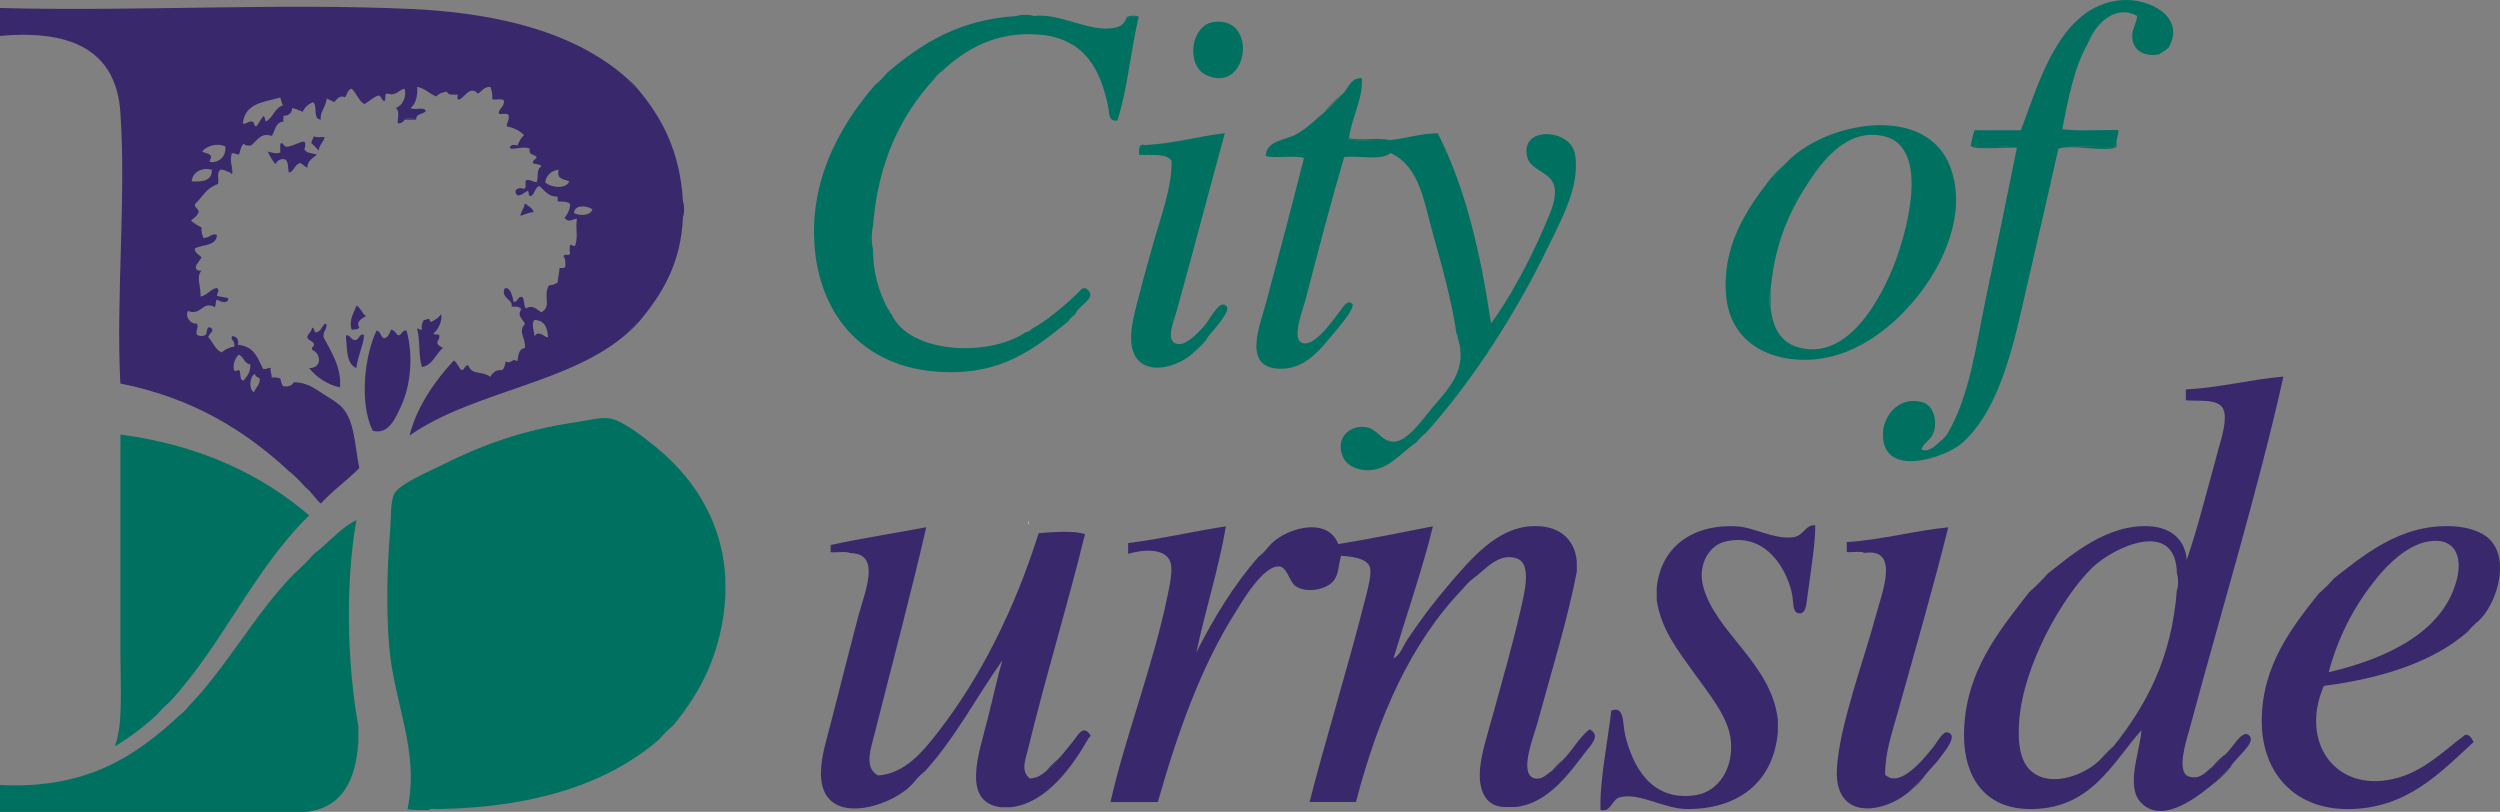 <?xml version="1.0" encoding="UTF-8"?><svg xmlns="http://www.w3.org/2000/svg" id="Layer_2" data-name="Layer 2" viewBox="0 0 300 97.42"><rect x="0" y="0" width="300" height="97.42" fill="#808080" stroke="none"/><g id="Layer_1-2" data-name="Layer 1"><path d="M81.95,24.18c.19.35.19,1.5,0,1.85v-1.85Z" style="fill: #39286c; fill-rule: evenodd;"/><path d="M34.79,56.65c-5.33-4.99-11.73-8.92-20.35-10.63-.54-10.32.72-22.5,0-32.58C13.92,6.12,8.67,3.53,0,4.31V.96c15.93.43,33.64-.61,49.36.12,10.84.5,19.99,2.97,26,8.43.34.43.72.82,1.16,1.16,2.91,3.42,5.1,7.54,5.44,13.52v1.85c-.25,5.65-2.53,9.25-5.2,12.48-.47.37-.9.8-1.27,1.27-6.73,6.21-18.76,7.13-26.35,12.48.87-3.44,3.04-6.59,5.32-9.01.43.27.55.84.92,1.16.43-.03.31-.61.81-.58.48,1.25,1.6.6,2.66,1.39.11-.27.3-.5.55-.64.25-.15.54-.21.83-.17.34-.17.32-.68.46-1.04.75.35.77-.52,1.39,0,.12-.73.15-1.54.92-1.62.07-1.31-.88-1.97,0-2.89-.27-.58-.99-.99-.45-1.73-.13-.37-.64-.36-1.16-.35.21-.9-1.37-1-.81-2.2.63-.18.92.9,1.04,1.62.61.07.42-.66,1.04-.58.31.31.16,1.07.45,1.39.82-.51,1.28.12,1.85.46,1.31-.74.13-1.94.92-3.24.37,0,.74-.13,1.04-.35.04-.61.19-1.12.23-1.73.28.01.56.02.69-.12,0-.51.04-1.04-.23-1.27.14-.45.59.08.81-.35-.08-.34-.08-.7,0-1.04.28-.05.25.21.58.12.42-1.15.03-1.8.23-3.24-.64,0-.85.56-1.5-.12.41-.44.66-1.01.69-1.62-.25-.37-.9-.32-1.5-.35v-.58c-1.18.02-1.56-.75-2.2-1.27-.5.19-.54.85-.92,1.16-.52.18-.25-.45-.45-.58-.45.16-1.29,1.08-1.5.12.03-.5.68-.5,1.04-.35.39-.29.03-.64.23-1.04.63-.13.77.23,1.27.23.26-.55-.07-1.69.58-1.85-.12-.38-.75-.25-1.04-.45-.02-.4.39-.38.46-.69-.21-.41-1.05-.19-.81-1.04-.75-.3-1.82.1-2.31,0-.3-.37.47-.57.81-.35.21-.48.43-.95.81-1.27-.57-.55-1.3-.91-2.08-1.04-.01-.51.32-.68.23-1.27-.06-.4-.76-.17-1.16-.23-.2-.51.71-.81.58-1.62-.23-.26-.96-.04-1.39-.12.05-.51-.03-1.03-.23-1.5-.79-.02-1.01.54-1.5.81-.9-1.02-1.55.39-2.2.69-.39.12-.18-.36-.23-.58-.56.02-1.16.08-1.27-.35-.54.08-1.02.23-1.27.58-.84-.31-1.34-.97-2.31-1.16.07.93-.11,2.06-.81,2.54.64.35,1.54-.23,1.85.35-.28.45-1.21.25-1.16,1.04h-.12c-.16-.19-1.11-.19-1.27,0-.07.15-.19.27-.33.35-.14.08-.31.12-.48.1-.09-.52.31-1.36-.23-1.85.8-.28,1.31-1.33,1.04-2.31-.81.19-1.01.94-2.08.58-.42,0-.09.76-.35.92-.36-.1-.33-.59-.69-.69-.69.23-1.11.73-1.73,1.04-.68-.43-.92-1.31-1.5-1.85-.51.11-.52.71-.81,1.04-.54-.33-1.03.24-1.27.58-.31-.15-.61-.31-.92-.45-.02.92-.9,1.73-.69,2.54-1.01,0-.38-1.63-.92-2.08-.28.09-.54.24-.76.44-.22.2-.39.44-.51.71-.4-.2-.83-.36-1.27-.45.02.43-.29.95-1.04.92.07.2-.14.68.12.69-1.07,0-1.1,1.05-1.5,1.73-1.37-.47-1.81.64-2.54,1.16-.37.02-.7,0-.81-.23-.37.24-.43.8-.58,1.27-.4.09-.45-.17-.81-.12-.66-.02.17,2.25-.23,2.31-.44-.06-.64-.36-1.16-.35-.59.32-.16,1.2-.35,1.73-1.46.52-1.77,1.48-2.77,2.43-.02.49.44.48.46.92-.15.5-.59.73-.93,1.04.38.33.81.6,1.27.81-.03.44.05.87.23,1.27.71.05,1.01-.64,1.62-.35-.06,1.36-1.75,1.11-2.66,1.62.02.59.51.73.81,1.04-.18.44-.55.68-.69,1.16.02.37.26.51.69.45-.7.8-.04,1.85-.12,3.12.85-.15,1.13-.87,1.96-1.04.37.29.09.52,0,.92.38.2,1.01.14,1.39.35-.1.74-1.02.35-1.39.12-.16.23-.11.66-.23.92-1.47-.85-1.66,1.11-3.24.45-.39.8.45,1.65,1.04,1.5.31.37-.09.77,0,1.27.1.28.81.31,1.04.12.35-.16.02-.99.58-.92.68.39-.08.66-.23,1.16.57.59.82,1.5,1.62,1.85.41-.38.94-.63,1.5-.69.21-.68-.55-.84-.23-1.27.52.06.8.36.69,1.04,1.94.24,2.27,1.41,3,2.89.44.09.55-.14.92-.12-.09.51.15.69.12,1.16.35-.04.71,0,1.04.12.08.34.13.71.35.92.71.12,1.04-.12,1.27-.46,1.49-.04,2.47.72,3.7,1.5.74.47,1.6.98,2.08,1.5,1.55,1.67,1.51,4.55,2.08,7.28-1.47,1.5-3.22,2.71-4.62,4.27-.68-.59-1.13-1.42-1.85-1.96-.57-.67-1.2-1.29-1.87-1.86ZM33.64,11.7c-2.03.59-4.21.64-4.51,3.12.56.1.59-.33,1.16-.23.26.09.15.54.45.58.37-.36.53-.93.92-1.27.11.22.18.45.23.69.9-.45,1.05-1.65,2.08-1.96-.19-.23-.23-.61-.33-.93ZM24.27,18.17c.29.25.88.19,1.04.58.08.35-.2.34-.12.69.94.15,1.98-.55,1.85-1.85-.94-.49-2.29-.07-2.77.58ZM23,21.76c1.37.1,2.45-.09,2.43-1.39-1.17-.34-2.33.28-2.43,1.39ZM65.42,21.87c.58.62,2.53.9,2.89-.12-.63-.26-1.56-.21-1.27-1.39-.9.14-1.46.62-1.62,1.5ZM68.89,25.57c.66.38,2.01.3,2.2-.45-.59-.46-2.18-.61-2.2.45ZM64.14,38.39c-.43.47-.04,1.29,0,1.96.54-.84,1.23.2,1.62.12-.05-1.18-.43-2.03-1.61-2.08h0ZM28.65,42.55c-.24.24-.42.53-.52.85s-.12.66-.06,1c.19.34.6-.19.69.12.15.39-.02,1.1.46,1.16.39-.53.88-.97.81-1.96-.75-.08-.76-.92-1.37-1.16h-.02ZM30.61,44.86c-.66.25-.8,1.91-.12,2.2.17-.56.66-.81.69-1.5-.03-.38-.6-.23-.56-.69h-.02Z" style="fill: #39286c; fill-rule: evenodd;"/><path d="M48.55,14.36c.16-.19,1.11-.19,1.27,0h-1.27Z" style="fill: #39286c; fill-rule: evenodd;"/><path d="M37.68,16.33c.25.23.85.08,1.27.12-.12.65-.66.88-.69,1.62-.29-.33-.62-.61-.92-.92.1-.28.21-.55.35-.81Z" style="fill: #39286c; fill-rule: evenodd;"/><path d="M36.53,17.94c.25.44.92.47,1.5.58-.45.48-1.14.71-1.16,1.62-.28-.18-.55-.37-.81-.58-.71.13-.72.97-1.39,1.16-.17-.57.02-1.49-.58-1.62-.59-.05-.83.25-1.04.58-.38-.45-.69-.96-.92-1.5.45.13,1.06.32,1.5.12v-1.04c.3-.29.39.29.69.35,1.26,0,2.76-1.59,2.2.35Z" style="fill: #39286c; fill-rule: evenodd;"/><path d="M63,24.41c.36.33.89.5,1.04,1.04-.64.05-1.08.31-1.62.45.14-.54.45-.92.58-1.49Z" style="fill: #39286c; fill-rule: evenodd;"/><path d="M42.77,36.66c.53.28.65.97,1.16,1.27-.42.24-1.29.63-.81,1.39-.19.2-.52.25-.92.23-.38-1.16.29-2.02.58-2.88Z" style="fill: #39286c; fill-rule: evenodd;"/><path d="M52.94,37.7c.17.79-.36,1.87-.92,2.31.05.26.61,0,.69.23.1.48-.23.54-.23.92.07.35.42.43.69.58-.9.71-1.19,2.05-2.54,2.31-.45-1.51-.16-2.91-.58-4.62.28-.05.25.21.58.12-.07-.4,0-.81.23-1.16.24.05.31-.08.45-.12.37-.1.16.38.46.35.45-.25.9-.5,1.16-.92Z" style="fill: #39286c; fill-rule: evenodd;"/><path d="M38.95,38.86c.14-.02.21.02.23.12.02.63-.45.79-.35,1.5.89,1.7,2.17,3.6,1.97,6.01-1.46-.33-2.76-1.14-3.7-2.31,1.58,0,1.44-1.78.35-2.2-.12-.43.29-.33.23-.69-.15-.39-.68-.4-.81-.81.08-.5.54-.62.58-1.16.31.03.21.49.46.58.58-.11.71-.69,1.05-1.04Z" style="fill: #39286c; fill-rule: evenodd;"/><path d="M46.93,39.56c.43.08.58.43.81.69.53,0,.42-.66,1.04-.58.79,2.75.57,6.35-.58,8.9-.71,1.55-1.55,3.65-3.47,3.12-1.63-3.29-1-8.96.45-12.01.55.06.45.78.92.92.51-.14.66-.59.82-1.04Z" style="fill: #39286c; fill-rule: evenodd;"/><path d="M43.69,40.23c-.05,1.11-.78,2.53-.92,3.93-1.26-.48-1.1-2.37-1.27-3.93.62-.04.56.6,1.16.58.45-.05.53-.94,1.04-.58Z" style="fill: #39286c; fill-rule: evenodd;"/><path d="M27.86,18.41c-.41.71.16,1.97,0,2.43-.13.02-.21-.02-.23-.12.4-.06-.44-2.34.23-2.31Z" style="fill: #39286c; fill-rule: evenodd;"/><path d="M75.48,39.78c.38-.47.8-.9,1.27-1.27-.37.47-.8.9-1.27,1.27Z" style="fill: #39286c; fill-rule: evenodd;"/><path d="M75.36,9.51c.43.33.82.72,1.16,1.16-.43-.34-.82-.72-1.16-1.16Z" style="fill: #39286c; fill-rule: evenodd;"/><path d="M51.44,97.21c-.89,0-1.81.03-2.54-.12,1.48-6.95-1.63-12.7-2.2-19.53-.36-4.31-.27-9.33.12-13.98.11-1.29.02-3.28.46-4.27.52-1.17,4.13-2.7,5.43-3.35,5.08-2.55,9.83-4.33,16.53-5.32,1.25-.18,2.82-.58,3.82-.45,1.41.17,3.66,1.88,5.08,3,4.63,3.62,8.5,8.85,8.9,16.18v2.29c-.45,6.75-2.99,11.42-6.24,15.37-.62.53-1.21,1.11-1.73,1.73-6.18,5.3-14.89,8.08-26.12,8.32-.46.08-1.22-.15-1.5.12Z" style="fill: #007060; fill-rule: evenodd;"/><path d="M37.68,66.46c1.71-1.26,3.31-3.24,5.09-4.04-1.36,7.69-1.11,17.26.23,24.73v1.96c-.33,4.52-1.9,7.8-6.24,8.32H0v-3.23c10.47.53,16.34-3.54,21.5-8.32.43-.33.82-.72,1.16-1.16,4.66-4.82,7.91-11.04,12.6-15.83.86-.76,1.67-1.58,2.43-2.44Z" style="fill: #007060; fill-rule: evenodd;"/><path d="M18.84,85.76c-1.56,1.44-3.26,2.72-5.08,3.81,1.02-2.34.69-7.15.69-11.21v-26.22c9.5,1.28,16.84,4.73,22.65,9.71-6.62,6.43-10.47,15.64-16.76,22.41-.55.45-1.05.95-1.5,1.5Z" style="fill: #007060; fill-rule: evenodd;"/><path d="M123.48,62.52v.42c-.03-.07-.05-.14-.05-.21s.02-.15.05-.21Z" style="fill: #fff; fill-rule: evenodd;"/><path d="M122.03,1.92c.4-.19,1.61-.19,2.01,0h-2.01Z" style="fill: #007060; fill-rule: evenodd;"/><path d="M106.54,8.66c4.01-3.39,8.5-6.32,15.49-6.74h2.01c3.26-.4,6.64,2.01,9.7,1.42.64-.12,1.19-.45,1.42-1.18.23-.11,1.39-.34,1.42.12-.9,3.98-1.31,8.47-2.49,12.18-1.09.17-.96-.89-1.07-1.42-.89-4.71-2.86-8.36-8.16-8.87-5.3-.5-9.02,1.76-11.83,4.37-.36.26-.68.58-.94.95-3.98,4.33-6.72,9.91-7.33,17.61-.2.94-.2,1.9,0,2.84-.01,2.48.6,4.91,1.77,7.09.2.2.26.53.47.71,2.16,4.72,11.67,5.13,16.08,2.13.39-.04.59-.28.83-.47,1.44-.73,3.67-2.57,5.2-4.02.61-.57.91-1.22,1.54-.47.83.98-1.25,1.73-1.65,2.84-.32.22-.6.5-.83.83-4.02,3.25-8.01,6.54-15.6,6.03-8.28-.55-13.56-5.89-14.67-13.71-1.19-8.4,2.59-15.52,7.09-20.69.56-.46,1.07-.98,1.53-1.54Z" style="fill: #007060; fill-rule: evenodd;"/><path d="M145.69,2.63c5.36-.65,4.07,8.73-.95,6.38-2.45-1.15-1.89-6.04.95-6.38Z" style="fill: #007060; fill-rule: evenodd;"/><path d="M160.82,11.5c1-.57.99-2.16,2.6-2.13.14,2.59-1.22,4.68-1.54,7.21-.1-.02-.11.05-.12.12,1.42.28,3.35.04,4.97.12,2-.2,3.63-.79,5.8-.83,3.29,6.45,5.14,14.32,6.39,22.82,2.15-2.89,4.58-7.35,6.39-11.58.65-1.52,1.61-3.46,1.18-4.97-.45-1.61-2.78-1.85-3.19-3.31-1.03-3.71,4.55-3.57,5.56-.94.23.57.3,1.56.23,2.49-.23,3.26-2.01,6.4-3.31,9.1-3.9,8.11-9.27,16.35-14.67,22.34-.44.34-.84.74-1.18,1.18-1.68,1.05-3.19,3.24-5.68,3.31-1.1.03-2.53-.38-3.07-1.54-1-2.14.6-3.8,2.49-3.66,1.7.12,1.93,1.73,3.55,1.77,1.62.04,3.48-2.66,4.61-4.02,1.94-2.31,4.38-4.57,3.08-8.51,0-.17.02-.33-.12-.35-.57-3.98-1.76-8.22-2.84-12.06-1.08-3.83-1.58-8.12-5.09-9.69-1.08.93-3.74.28-5.56.47-1.71,5.85-3.06,11.05-4.61,17.02-.33,1.29-1.81,4.93-.35,5.32,1.49.4,3.66-2.83,4.5-3.9.3-.39.85-1.38,1.42-.83.5.48-2.1,3.39-2.71,4.14-1.47,1.76-3.18,3.71-5.91,3.66-4.61-.07-2.49-5.05-1.65-8.16,1.5-5.6,3.1-11.62,4.49-17.14-1.27-.35-3.35.11-4.61-.23.14-1.91,2.39-1.89,3.67-2.6,1.38-.77,2.36-1.81,3.43-2.71.68-.58,1.31-1.22,1.89-1.91Z" style="fill: #007060; fill-rule: evenodd;"/><path d="M137.52,17.4c3.43-.19,6.22-1.04,9.46-1.42-1.85,6.74-3.82,14.3-5.8,21.4-.36,1.3-1.4,3.62.12,3.9.98.18,2.33-1.18,3.19-2.13.55-.6,1.61-2.78,2.36-2.6,1.03.24-.08,1.58-.47,2.13-.63.88-1.39,1.56-1.65,2.13-.56.46-1.08.98-1.54,1.54-2.32,2.16-7.42,3.12-7.46-1.77-.01-1.72.6-3.73,1.07-5.55.43-1.73.95-3.49,1.42-5.2,1.02-3.73,2.43-7.28,2.37-10.52-.43-.71-1.56-.73-2.71-.71-.09-.34-.98.11-1.07-.23-.23-.8.27-.84.71-.96Z" style="fill: #007060; fill-rule: evenodd;"/><path d="M161.89,16.58c1.34.35,3.51-.12,4.85.23-1.62-.08-3.55.16-4.97-.12.01-.06.03-.13.12-.11Z" style="fill: #007060; fill-rule: evenodd;"/><path d="M135.16,2.16c0-.39,1.96-.4,1.42.12-.03-.46-1.19-.23-1.42-.12Z" style="fill: #007060; fill-rule: evenodd;"/><path d="M158.93,13.39c.58-.68,1.22-1.31,1.89-1.89-.58.68-1.21,1.31-1.89,1.89Z" style="fill: #007060; fill-rule: evenodd;"/><path d="M143.2,42.35c.46-.56.98-1.08,1.54-1.54-.46.56-.98,1.07-1.54,1.54Z" style="fill: #007060; fill-rule: evenodd;"/><path d="M137.88,18.59h-1.18c-.06-.73-.09-1.43.83-1.18-.44.12-.94.16-.71.95.09.34.97-.11,1.07.24Z" style="fill: #007060; fill-rule: evenodd;"/><path d="M262.3,46.73c4.13-.21,8.05-1.25,11.71-1.54-2.99,13.45-7.5,28.28-11.24,42.2-.26.99-1.73,5.26-.12,5.79,1.38.45,2.13-.65,2.84-1.18.48-.38.92-.82,1.3-1.3.9-.41,2.27-3.52,3.19-2.36.71.89-1.82,2.65-2.37,3.78-.6.5-1.15,1.05-1.65,1.65-1.84,1.48-6.27,5.32-8.99,2.6-1.98-1.98-.16-6.1,0-8.75-3.57,4.04-6.13,9.62-13.6,9.46-5.09-.11-7.66-3.71-7.69-8.75-.03-7.74,4.45-12.86,7.81-17.26.8-.7,1.55-1.45,2.25-2.24,2.71-2.12,7.09-6.02,12.3-5.67,2.3.15,4.14,1.42,4.37,4.02,1.25-3.58,2.54-8.71,3.79-13.24.38-1.36,1.13-3.68.59-4.85-.6-1.31-2.97-.9-4.49-1.06v-1.3ZM261.23,68.84c-.11-6.78-7.72-3.11-10.17-.71-3.65,3.58-8.24,11.7-8.75,18.32-.23,2.93.15,5.15,1.65,6.26,2.52,1.87,6.56.06,8.16-1.65.56-.46,1.07-.98,1.53-1.54,3.88-4.87,6.96-10.54,7.57-18.68.2-.39.2-1.61,0-2.01Z" style="fill: #39286c; fill-rule: evenodd;"/><path d="M198.79,70.85c.31-5.1,4.25-7.98,9.58-7.69,2.23.12,4.53,1.63,6.86,1.3,1.23-.18,1.42-1.55,2.6-1.42.04,1.96-.54,5.52-.94,8.51-.12.9-.17,2.33-1.18,2.01-.64-.21-.47-1.47-.71-2.49-.83-3.5-3.62-7.27-8.16-6.03-1.66.45-3.11,2.62-2.49,5.2,1.36,5.57,8.18,9.29,8.99,16.08v1.54c-.55,6.2-4.99,9.3-11,9.22-2.61-.03-5.58-1.97-7.91-1.42-1.06.25-1.09,1.88-2.37,1.54-.11-3.52.85-8.12,1.3-11.94,1.64-.6,1.33,1.61,1.66,2.96.88,3.6,3.03,7.98,8.4,7.21,2.75-.39,4.69-3.21,4.26-6.74-.34-2.75-2.64-5.46-4.38-7.91-1.85-2.6-3.97-5.2-4.49-8.75v-1.18Z" style="fill: #39286c; fill-rule: evenodd;"/><path d="M99.68,66.23v-.83c3.66-.8,8.05-1.48,11.47-2.13-1.76,7.69-4.13,16.57-6.15,24.59-.5,2.01-1.38,4.23.36,5.2,3.26-.23,5.4-2.91,7.1-5.08,5.24-6.7,9.33-14.96,12.18-24,1.55-.12,4.21-.35,5.56.12-2.07,8.46-4.75,17.18-6.86,25.89-.26,1.06-.9,2.57.24,3.43.94-.04,1.47-.5,2.01-.94.52-.42,1-.9,1.42-1.42.58-.61,1.11-1.31,1.78-2.13.57-.71,1.13-1.87,1.89-.94.38.47.16.23-.12.71-1.74,3.03-4.87,7.66-9.22,8.16h-1.3c-4.72-.66-2.52-6.61-1.54-10.52.68-2.66,1.21-5.17,1.78-7.09-3.1,4.39-5.67,9.31-9.23,13.24-.52.42-1,.9-1.42,1.42-2.3,2.84-11.08,5.72-11.12-1.06-.01-2.1.77-4.37,1.3-6.5,1.02-4.09,2.12-8.29,3.19-12.41.72-2.76,2.84-7.54-.94-7.56-.55-.27-1.62-.04-2.37-.12Z" style="fill: #39286c; fill-rule: evenodd;"/><path d="M135.4,65.17c4.07-.52,7.74-1.4,11.71-2.01-.83,4.92-2.47,10.06-3.55,15.13,2.12-4.19,4.5-8.11,7.46-11.47.44-.34.84-.74,1.18-1.18,1.62-2.1,7.01-3.9,8.4-.35,3.88-.62,7.58-1.41,11.35-2.13-1.25,5.14-3.17,10.63-4.73,15.84.81-.36,1.11-1.43,1.66-2.25,1.59-2.39,3.33-4.68,5.2-6.85,2.55-2.97,5.52-6.41,9.46-6.74,3.25-.27,5.43,1.28,5.68,4.25v1.18c-1.01,5.37-3.07,12.13-4.74,18.21-.42,1.53-2.35,6.29-.23,6.62.89.14,1.4-.57,2.01-.94.48-.38.92-.82,1.3-1.3,1.15-1.13,1.91-2.66,3.19-3.67,1.39.74.17,1.88-.47,2.71-1.99,2.6-4.52,6.2-8.4,6.62h-1.3c-2.21,0-3.25-1.89-2.96-4.73.19-1.89.93-4.16,1.54-6.38,1.13-4.13,2.24-7.9,3.31-12.53.45-1.99,1.36-5.46-.36-6.15-2.26-.9-4.04,1.5-5.32,2.36-.44.34-.84.74-1.18,1.18-6.33,6.52-10.24,15.46-12.89,25.65h-5.57c1.93-7.56,4.66-16.33,6.74-24.59.27-1.06.77-2.9.47-3.66-.4-1.03-2.23-1.21-3.43-1.3-.36,1.22-.23,2.22-.95,3.07-.83.97-3.14,1.47-4.49.59-.74-.48-1.01-2.22-1.89-2.36-1.94-.32-4.57,4.25-5.32,5.44-4.2,6.61-6.99,14.58-9.34,22.82h-5.68c1.7-7.65,5.15-16.44,6.86-24.83.25-1.22.63-2.96.35-3.9-.52-1.79-3.31-1.6-5.09-1.06v-1.3Z" style="fill: #39286c; fill-rule: evenodd;"/><path d="M221.61,66.23v-1.18c4.3-.28,8.36-1.42,12.18-1.77-1.87,7.51-3.96,14.65-6.03,22.11-.68,2.42-1.58,4.96-1.54,7.57,1.72,1.7,4.57-1.84,5.68-3.19.54-.66,1.2-2.01,1.78-1.89,1.36.28-.25,2.2-.71,2.83-.79,1.1-1.61,1.78-2.25,2.71-.44.34-.84.74-1.18,1.18-3.03,3-9.48,4.17-9.11-2.36.3-5.24,3.21-12.9,4.73-18.56.72-2.69,2.83-7.93-1.42-7.33-.47-.26-1.46-.03-2.13-.11Z" style="fill: #39286c; fill-rule: evenodd;"/><path d="M280.04,69.43c3.34-2.56,8-6.73,14.55-6.26,1.4.1,3.21.53,4.26,1.65,2.39,2.56.66,7.77-1.42,9.69-.48.38-.92.82-1.3,1.3-4.25,3.68-10.28,5.57-17.27,6.5-2.99,6.88,1.58,13.16,8.99,10.99,3.2-.93,5.52-3.29,7.91-5.08.45-.25.89.41,1.07.83-3.91,3.56-7.94,8-15.02,8.04-6.61.04-10.4-4.51-10.4-10.52-.02-6.8,3.79-11.49,6.86-15.37.64-.54,1.24-1.13,1.78-1.77ZM294.82,69.55c.71-2.77-.23-4.99-3.19-4.61-3.24.41-6.1,3.82-7.81,6.27-2.01,2.86-3.49,6.07-4.38,9.46,6.54-1.54,13.72-4.61,15.37-11.11Z" style="fill: #39286c; fill-rule: evenodd;"/><path d="M265.96,93.78c.5-.6,1.06-1.15,1.65-1.65-.5.6-1.05,1.15-1.65,1.65Z" style="fill: #39286c; fill-rule: evenodd;"/><path d="M265.49,92.01c.38-.48.82-.92,1.3-1.3-.38.48-.82.92-1.3,1.3Z" style="fill: #39286c; fill-rule: evenodd;"/><path d="M186.25,92.48c.38-.48.82-.92,1.3-1.3-.38.48-.82.92-1.3,1.3Z" style="fill: #39286c; fill-rule: evenodd;"/><path d="M229.54,94.61c.34-.44.74-.84,1.18-1.18-.34.44-.74.84-1.18,1.18Z" style="fill: #39286c; fill-rule: evenodd;"/><path d="M125.58,92.48c.42-.52.9-1,1.42-1.42-.42.52-.9,1-1.42,1.42Z" style="fill: #39286c; fill-rule: evenodd;"/><path d="M252.13,91.06c.46-.56.97-1.08,1.53-1.54-.46.56-.97,1.08-1.53,1.54Z" style="fill: #39286c; fill-rule: evenodd;"/><path d="M236.47,17.52c.16-.63.25-1.33.47-1.89h5.56c2.05-5.25,4.52-14.92,11.94-15.6,3.5-.33,7.89,2.03,5.8,5.67-.33.34-.79.55-1.18.83-1.77.29-3.05-.43-3.19-2.01-.09-.99.49-1.61.59-2.6-2.69-1.49-5.05,1.09-5.8,3.07-.12,0-.09.15-.12.23-1.63,2.82-2.34,6.57-3.07,10.28,2.01.28,4.52.04,6.74.12,0,.68-.3,1.04-.23,1.77-.12,0-.09.14-.12.23-2.21.16-5.04-.31-6.86.23-1.3,5.86-2.86,12.48-4.38,19.15-1.49,6.56-3.31,12.77-7.21,16.2-1.89,1.65-9.35,4.27-9.46-.95-.05-2.15,1.71-4.71,4.61-4.02,1.39.33,1.89,1.99,1.54,3.43-.3,1.2-1.13,1.25-1.54,2.24.65.48,1.68-.35,2.13-.83.36-.26.68-.58.95-.94,2.76-4.62,3.49-10.8,4.73-16.67,1.26-5.94,2.5-12,3.66-17.73-1.58-.33-3.99.14-5.57-.21Z" style="fill: #007060; fill-rule: evenodd;"/><path d="M214.24,19.65c4.57-5.02,17.06-7.46,19.87.59,1.89,5.39-.87,11.48-4.14,15.49-3.21,3.92-7.79,7.38-13.24,7.45-5.05.06-9.09-2.53-9.58-7.57-.58-5.93,2.33-10.37,5.32-14.18.64-.54,1.23-1.13,1.77-1.77ZM212.47,36.91c.28,2.58,1.32,4.16,3.19,4.73,6.07,1.84,9.99-5.88,11.47-9.46,1.43-3.46,4.79-14.48-1.07-15.84-4.75-1.1-7.87,3.65-9.58,6.38-2.19,3.51-3.59,7.23-4.02,12.18-.19.4-.19,1.61,0,2.01Z" style="fill: #007060; fill-rule: evenodd;"/><path d="M247,17.87c1.81-.55,4.65-.08,6.86-.23.03-.09,0-.23.12-.23-.02.03.03.23,0,.23-1.27.68-5.3-.38-6.98.23Z" style="fill: #007060; fill-rule: evenodd;"/><path d="M242.03,17.76c-1.58-.14-5,.28-5.56-.23,1.58.34,3.98-.13,5.56.23Z" style="fill: #007060; fill-rule: evenodd;"/><path d="M212.47,21.42c.54-.64,1.13-1.23,1.77-1.77-.54.64-1.13,1.23-1.77,1.77Z" style="fill: #007060; fill-rule: evenodd;"/><path d="M212.47,34.9v2.01c-.19-.4-.19-1.61,0-2.01Z" style="fill: #007060; fill-rule: evenodd;"/></g></svg>